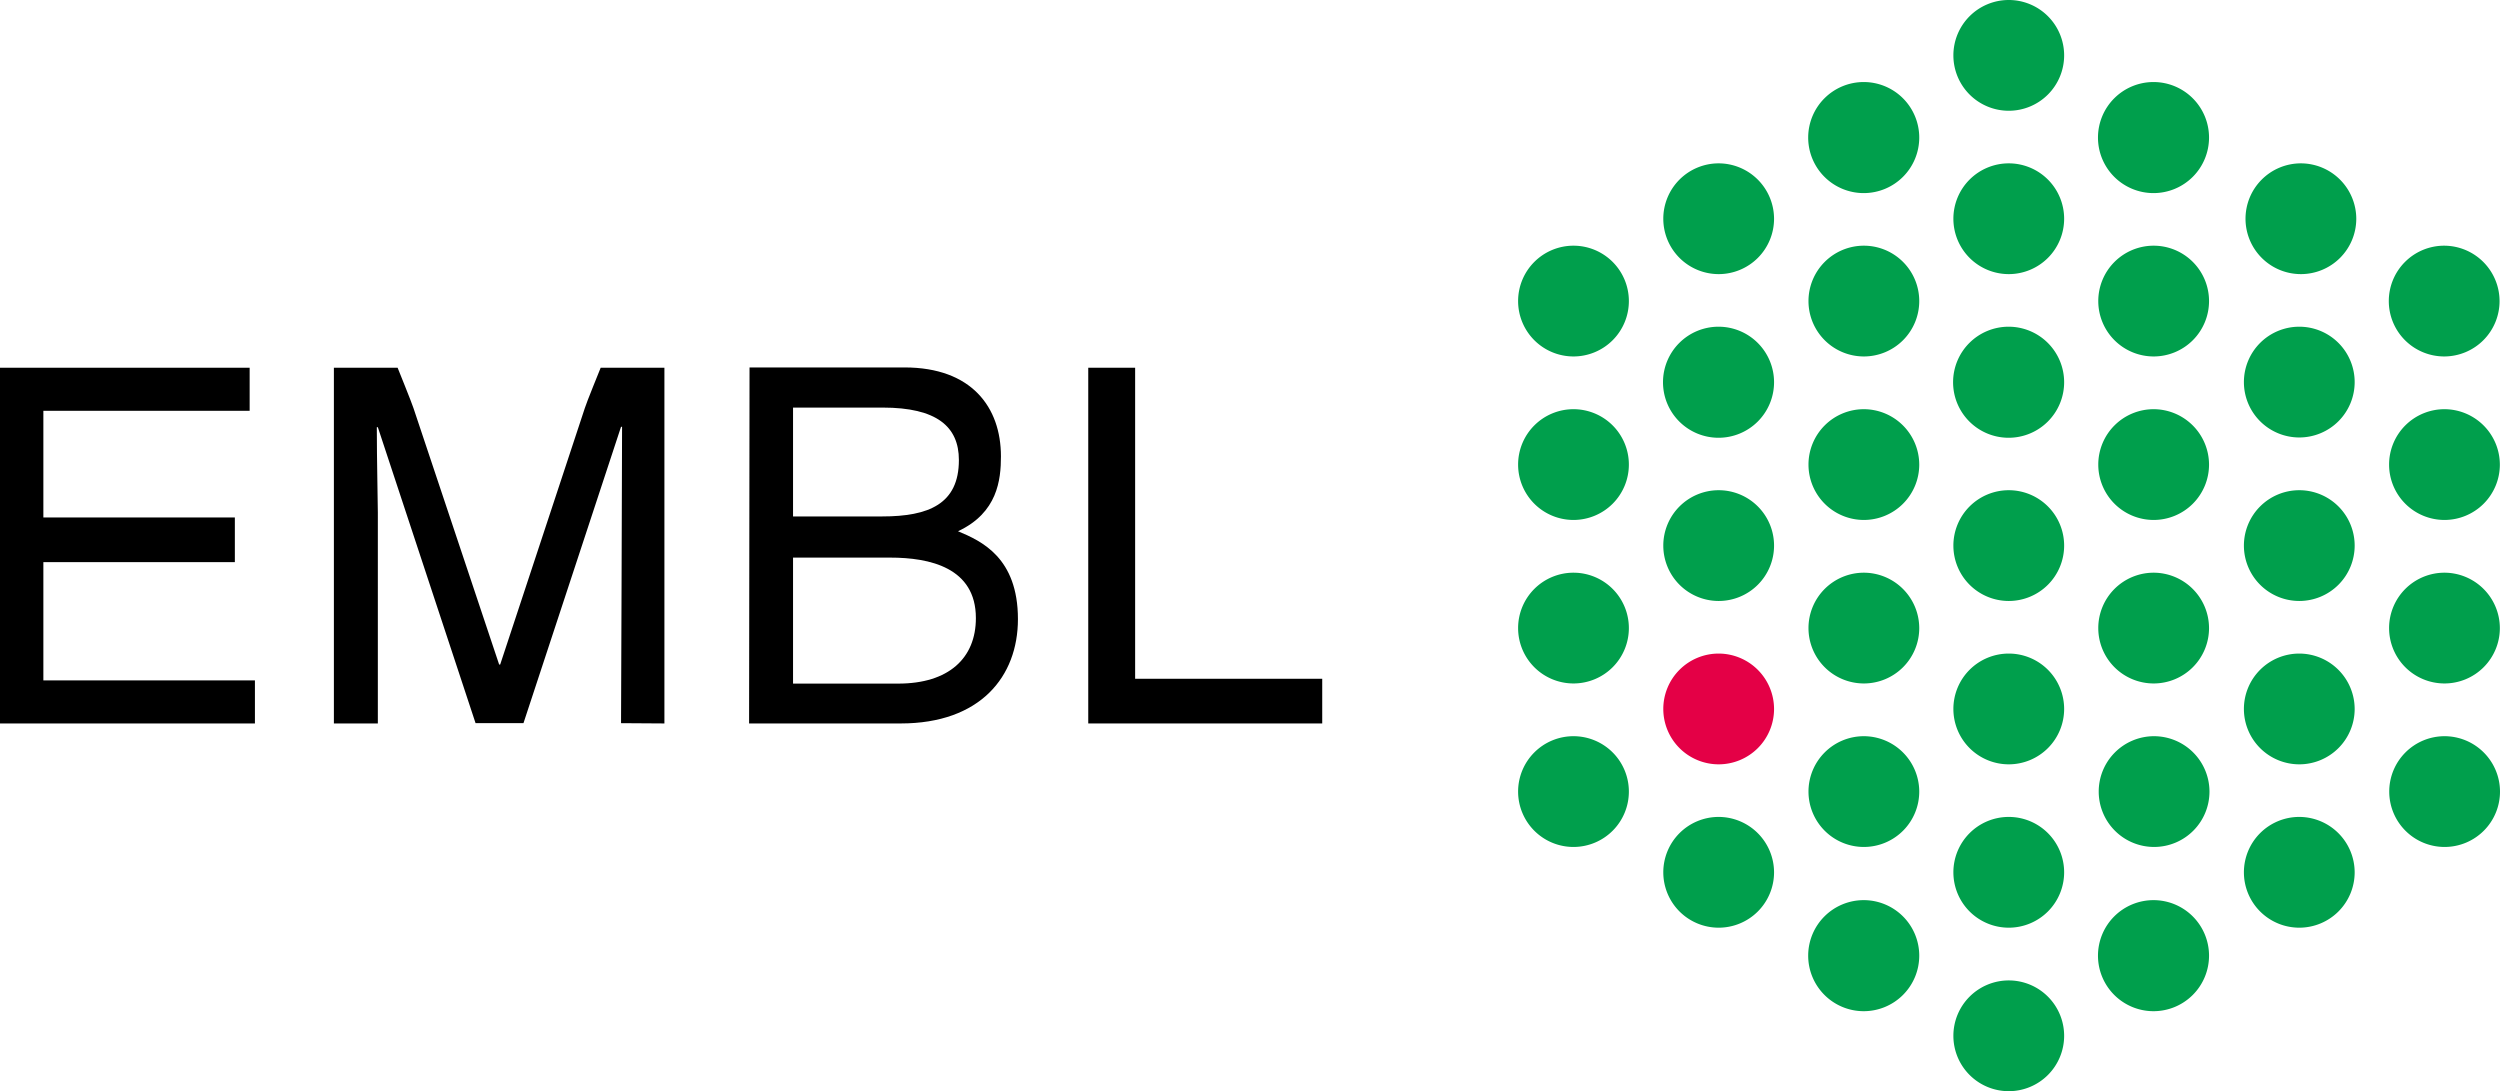 <?xml version="1.0" encoding="UTF-8"?> <svg xmlns="http://www.w3.org/2000/svg" id="Ebene_1" data-name="Ebene 1" viewBox="0 0 170.64 74.48"><defs><style>.cls-2{fill:#009f4c}</style></defs><path d="M17.4 46.44H2.96v-8.07h13.07v-3.05H2.96v-7.28h14.08V25.1H0v24.28h17.4v-2.94zm27.95 2.94V25.1H41s-1 2.46-1.08 2.75l-5.78 17.51h-.07l-5.85-17.51c-.09-.3-1.08-2.75-1.08-2.75h-4.35v24.28h3V35c0-.71-.07-3.58-.07-5.84h.07l6.67 20.2h3.27l6.66-20.23h.07c0 2.29-.07 20.23-.07 20.23z"></path><path d="M54.13 27.82h6.12c3.69 0 5.2 1.3 5.2 3.58 0 3-2.06 3.85-5.23 3.85h-6.09zm-3 21.56h10.35c5.43 0 8-3.2 8-7.12 0-4.2-2.49-5.33-4.09-6 2.7-1.26 2.93-3.51 2.93-5.11 0-3.35-2-6.07-6.58-6.07H51.16zm3-11.32h6.63c2.7 0 5.85.68 5.85 4.13 0 2.73-1.85 4.47-5.3 4.47h-7.18z" fill-rule="evenodd"></path><path d="M77.48 25.1h-3.2v24.28h15.97v-3.05H77.48V25.1z"></path><path class="cls-2" d="M137.11 0a3.78 3.78 0 103.78 3.78A3.78 3.78 0 00137.11 0zm29.71 16.77a3.78 3.78 0 103.79 3.78 3.79 3.79 0 00-3.79-3.78zm-9.77-5.62a3.78 3.78 0 103.78 3.79 3.79 3.79 0 00-3.78-3.79zm9.81 39.1a3.78 3.78 0 103.78 3.75 3.79 3.79 0 00-3.78-3.75zm-29.75-39.1a3.78 3.78 0 103.78 3.78 3.78 3.78 0 00-3.78-3.78zm0 11.15a3.79 3.79 0 103.78 3.79 3.79 3.79 0 00-3.78-3.79zm0 11.16a3.78 3.78 0 103.78 3.78 3.78 3.78 0 00-3.78-3.78zm0 11.15a3.78 3.78 0 103.78 3.78 3.78 3.78 0 00-3.78-3.78zm0 11.15a3.78 3.78 0 103.78 3.78 3.78 3.78 0 00-3.78-3.78zm19.83-33.46a3.78 3.78 0 103.78 3.78 3.78 3.78 0 00-3.78-3.78zm-.01 11.16a3.78 3.78 0 103.79 3.78 3.78 3.78 0 00-3.79-3.78zm.01 11.15a3.78 3.78 0 103.78 3.78 3.79 3.79 0 00-3.78-3.78zm-.01 11.15a3.78 3.78 0 103.79 3.78 3.79 3.79 0 00-3.79-3.78zm-19.82 11.16a3.78 3.78 0 103.78 3.78 3.78 3.78 0 00-3.78-3.78zM127.22 5.6A3.79 3.79 0 10131 9.39a3.79 3.79 0 00-3.78-3.79zm0 11.17a3.78 3.78 0 103.78 3.78 3.78 3.78 0 00-3.78-3.78zm0 11.16a3.78 3.78 0 103.78 3.78 3.79 3.79 0 00-3.78-3.78zm0 11.16a3.78 3.78 0 103.78 3.78 3.79 3.79 0 00-3.78-3.78zm0 11.16A3.78 3.78 0 10131 54a3.79 3.79 0 00-3.78-3.75zm.01 11.19a3.79 3.79 0 103.77 3.79 3.79 3.79 0 00-3.77-3.79zM147 5.6a3.79 3.79 0 103.78 3.79A3.79 3.79 0 00147 5.6zm0 11.17a3.78 3.78 0 103.78 3.78 3.78 3.78 0 00-3.78-3.78zm0 11.16a3.78 3.78 0 103.78 3.78 3.79 3.79 0 00-3.78-3.78zm0 11.16a3.78 3.78 0 103.78 3.78 3.79 3.79 0 00-3.78-3.78zm19.85-11.16a3.78 3.78 0 103.78 3.78 3.79 3.79 0 00-3.78-3.78zm0 11.16a3.78 3.78 0 103.78 3.78 3.79 3.79 0 00-3.78-3.78zM147 50.25a3.78 3.78 0 103.81 3.75 3.79 3.79 0 00-3.81-3.75zm0 11.19a3.79 3.79 0 103.78 3.79 3.79 3.79 0 00-3.78-3.79zm-39.6-44.67a3.78 3.78 0 103.78 3.78 3.78 3.78 0 00-3.78-3.78zm0 11.16a3.78 3.78 0 103.78 3.78 3.78 3.78 0 00-3.78-3.78zm0 11.16a3.78 3.78 0 103.78 3.78 3.78 3.78 0 00-3.78-3.78zm0 11.16a3.78 3.78 0 103.78 3.75 3.78 3.78 0 00-3.78-3.75zm9.91-39.1a3.78 3.78 0 103.78 3.78 3.79 3.79 0 00-3.78-3.78zm0 11.15a3.79 3.79 0 103.78 3.79 3.79 3.79 0 00-3.78-3.79zm0 11.16a3.78 3.78 0 103.78 3.78 3.78 3.78 0 00-3.78-3.78z"></path><path d="M117.31 44.61a3.78 3.78 0 103.78 3.78 3.79 3.79 0 00-3.78-3.78z" fill="#e40046"></path><path class="cls-2" d="M117.31 55.76a3.78 3.78 0 103.78 3.78 3.79 3.79 0 00-3.78-3.78z"></path></svg> 